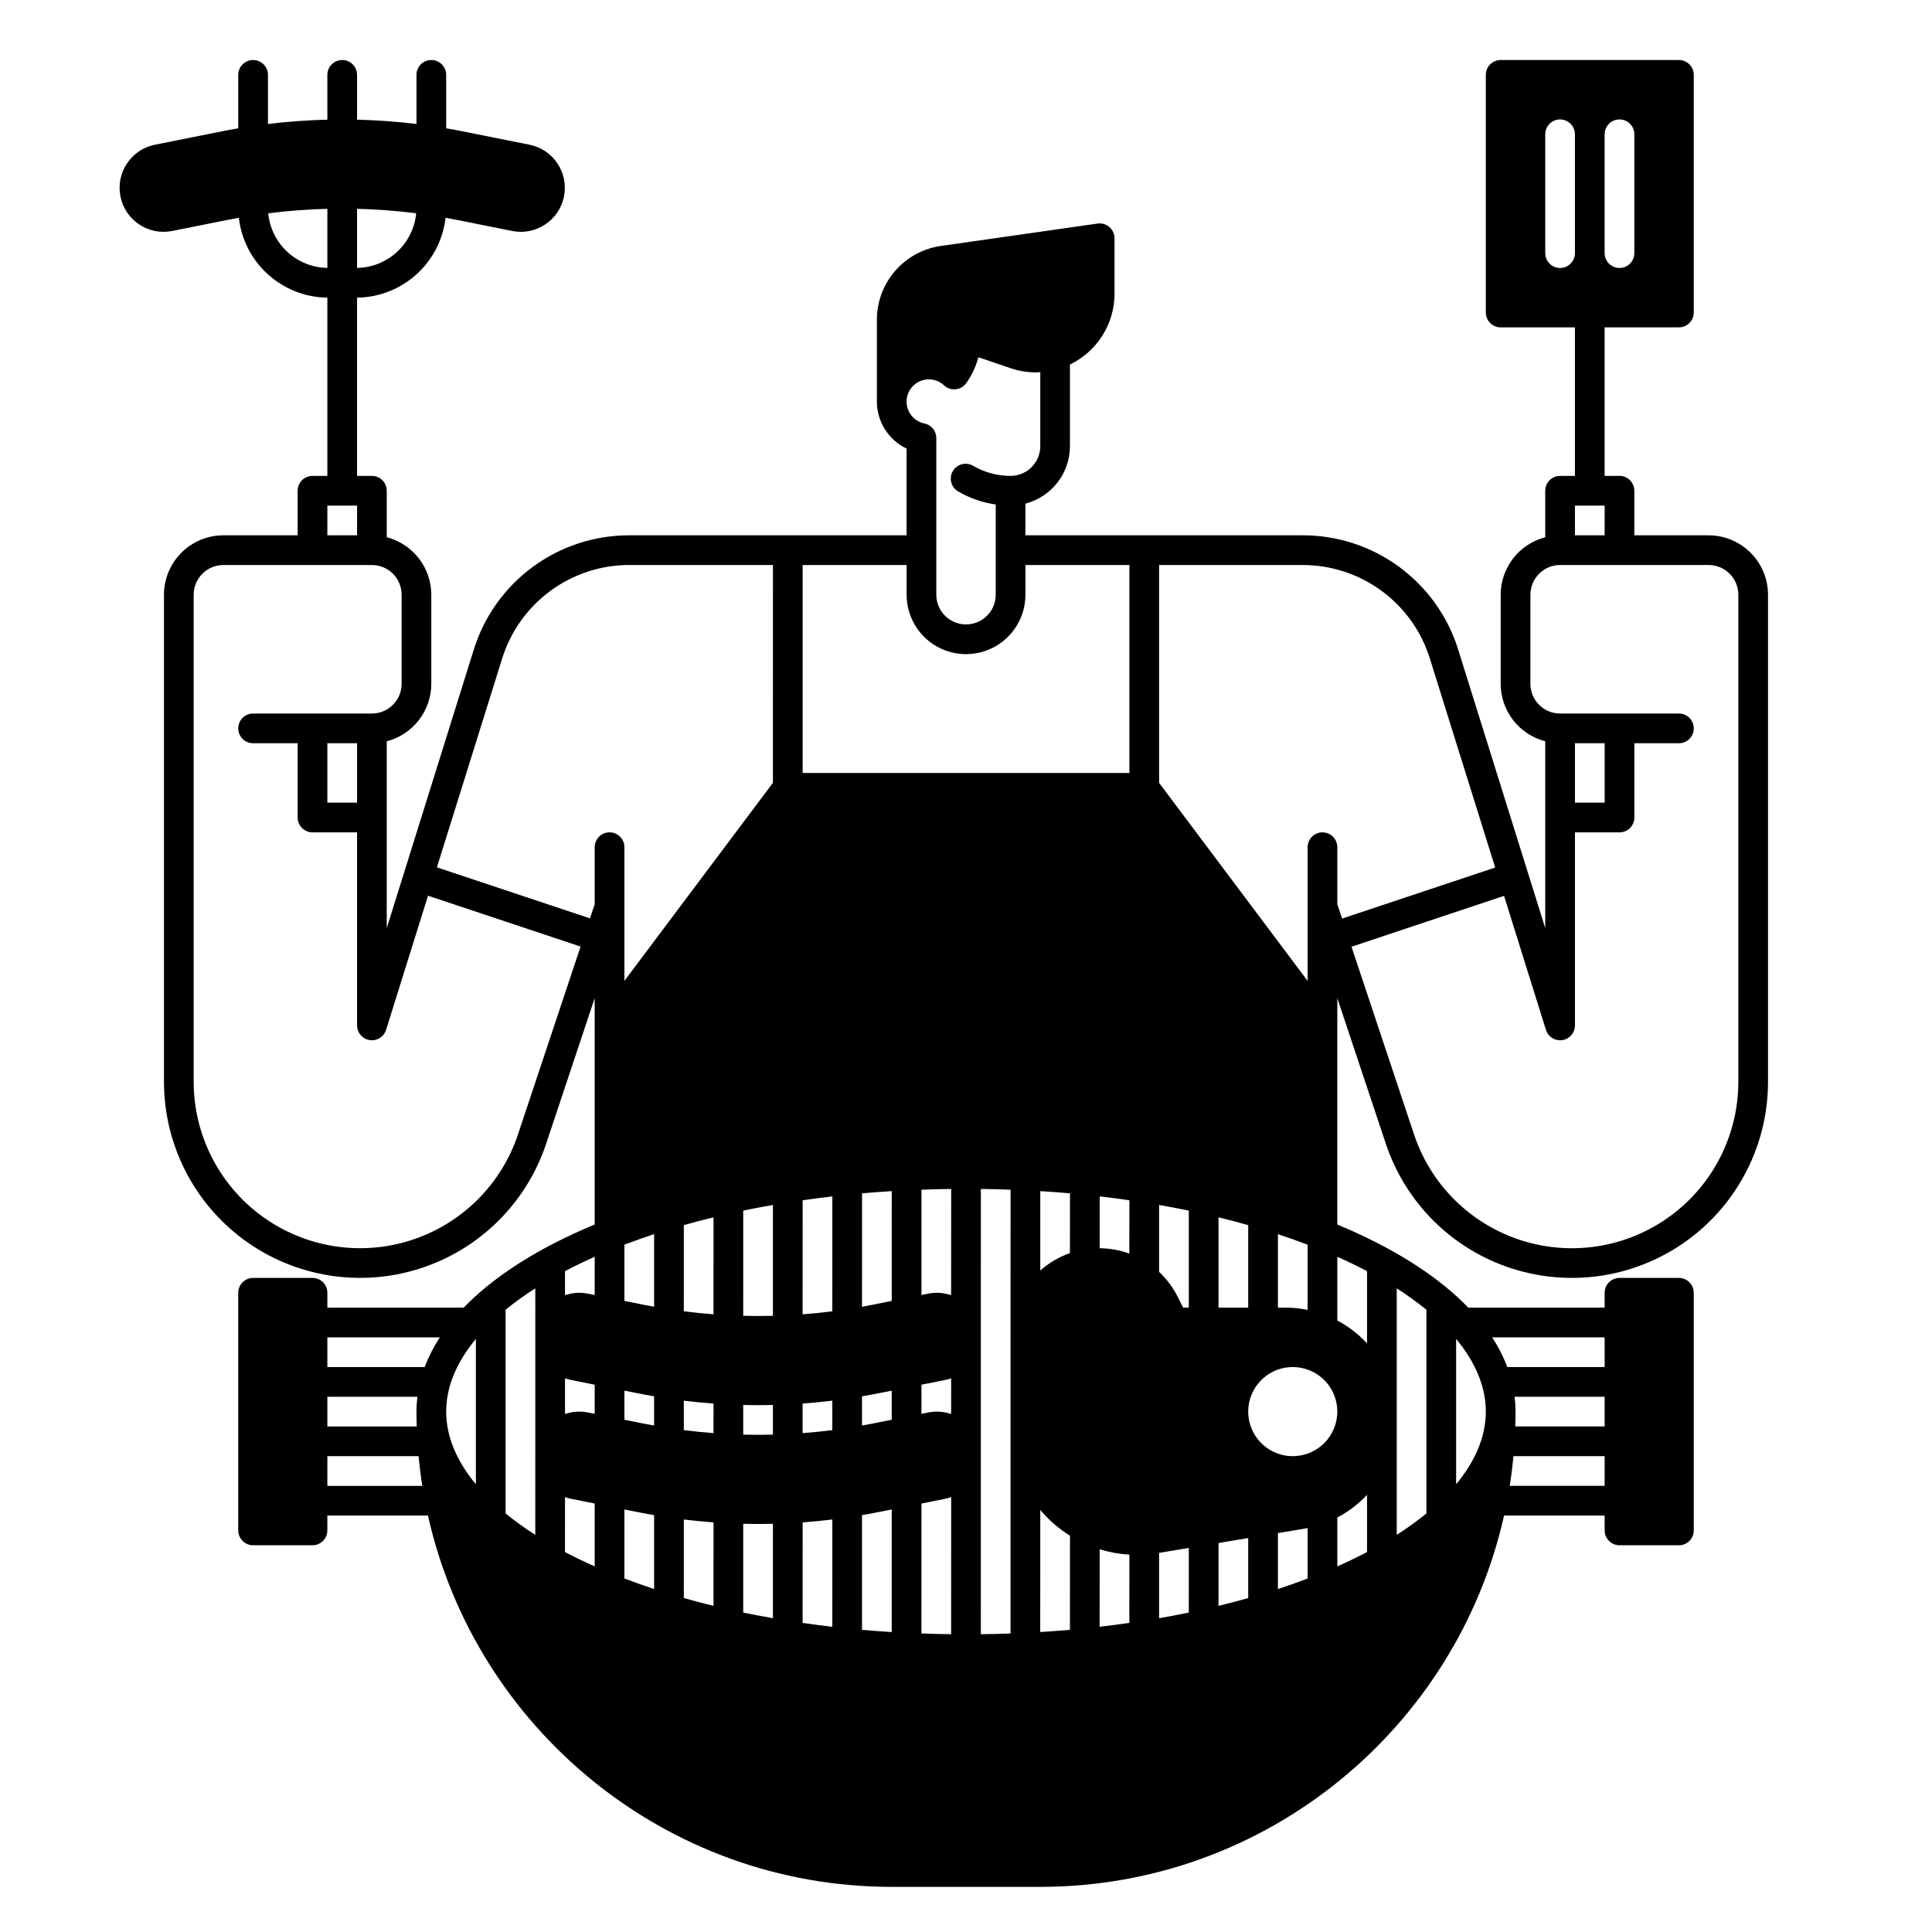 <?xml version="1.0" encoding="UTF-8"?>
<!-- Uploaded to: ICON Repo, www.svgrepo.com, Generator: ICON Repo Mixer Tools -->
<svg fill="#000000" width="800px" height="800px" version="1.1" viewBox="144 144 512 512" xmlns="http://www.w3.org/2000/svg">
 <path d="m596.8 285.86h-19.684v-11.809c0-1.043-0.414-2.047-1.152-2.785-0.738-0.738-1.738-1.152-2.781-1.152h-3.938v-39.359h19.68c1.047 0 2.047-0.414 2.785-1.152 0.738-0.738 1.152-1.738 1.152-2.785v-62.977c0-1.043-0.414-2.043-1.152-2.781-0.738-0.738-1.738-1.152-2.785-1.152h-47.23c-2.176 0-3.938 1.762-3.938 3.934v62.977c0 1.047 0.414 2.047 1.152 2.785 0.738 0.738 1.742 1.152 2.785 1.152h19.68v39.359h-3.938c-2.172 0-3.934 1.762-3.934 3.938v12.328-0.004c-3.375 0.875-6.367 2.844-8.504 5.598-2.137 2.758-3.301 6.144-3.305 9.629v23.617c0.004 3.484 1.168 6.871 3.305 9.629 2.137 2.754 5.129 4.723 8.504 5.598v49.516l-23.039-73.719v-0.004c-2.727-8.82-8.215-16.535-15.652-22.004-7.441-5.469-16.441-8.406-25.676-8.375h-73.395v-8.391c3.375-0.875 6.367-2.844 8.504-5.598 2.137-2.758 3.297-6.141 3.305-9.629v-21.648c3.531-1.695 6.512-4.356 8.602-7.668 2.086-3.312 3.199-7.148 3.207-11.066v-14.723c0-1.141-0.496-2.227-1.359-2.973-0.859-0.746-2.004-1.086-3.133-0.922l-41.578 5.945-0.004-0.004c-4.684 0.688-8.965 3.031-12.066 6.606-3.102 3.574-4.82 8.145-4.836 12.879v21.766c0.016 5.316 3.074 10.156 7.871 12.445v22.98h-73.395c-9.234-0.031-18.234 2.906-25.676 8.375s-12.926 13.184-15.652 22.004l-23.039 73.719v-49.512c3.379-0.875 6.367-2.844 8.504-5.598 2.137-2.758 3.301-6.144 3.305-9.629v-23.617c-0.004-3.484-1.168-6.871-3.305-9.629-2.137-2.754-5.125-4.723-8.504-5.598v-12.324c0-1.043-0.414-2.047-1.152-2.785-0.738-0.738-1.738-1.152-2.781-1.152h-3.938v-47.238c5.816-0.066 11.41-2.254 15.73-6.148 4.316-3.898 7.066-9.234 7.731-15.012 1.008 0.18 2.012 0.363 3.016 0.562l14.688 2.938c6.301 1.238 12.414-2.856 13.676-9.152 1.258-6.297-2.812-12.426-9.105-13.707l-17.711-3.543c-1.465-0.297-2.93-0.559-4.402-0.812v-14.16c0-2.172-1.762-3.934-3.938-3.934-2.172 0-3.934 1.762-3.934 3.934v13.012c-5.223-0.633-10.473-1.012-15.742-1.141l-0.004-11.871c0-2.172-1.762-3.934-3.934-3.934-2.176 0-3.938 1.762-3.938 3.934v11.871c-5.266 0.125-10.512 0.508-15.742 1.141v-13.012c0-2.172-1.766-3.934-3.938-3.934-2.176 0-3.938 1.762-3.938 3.934v14.164c-1.473 0.25-2.938 0.52-4.402 0.812l-17.711 3.543v-0.004c-6.293 1.281-10.363 7.41-9.102 13.707 1.258 6.297 7.371 10.387 13.672 9.152l14.688-2.938c1-0.195 2.008-0.383 3.016-0.562 0.66 5.777 3.41 11.113 7.731 15.008 4.316 3.898 9.906 6.086 15.723 6.152v47.238h-3.938c-2.172 0-3.934 1.762-3.934 3.938v11.809h-19.68c-4.176 0.004-8.176 1.664-11.129 4.617-2.949 2.949-4.613 6.953-4.617 11.125v129.08c0.004 16.59 7.922 32.184 21.32 41.969 13.398 9.781 30.66 12.582 46.465 7.535 15.801-5.043 28.246-17.332 33.492-33.07l12.867-38.602v60.004c-1.137 0.473-2.285 0.945-3.394 1.438-13.395 5.953-23.934 12.926-31.32 20.574h-36.133v-3.938c0-1.043-0.414-2.043-1.152-2.781-0.738-0.738-1.738-1.152-2.785-1.152h-15.742c-2.176 0-3.938 1.762-3.938 3.934v62.977c0 1.043 0.414 2.047 1.152 2.785 0.738 0.738 1.742 1.152 2.785 1.152h15.742c1.047 0 2.047-0.414 2.785-1.152 0.738-0.738 1.152-1.742 1.152-2.785v-3.938h26.66c12.602 56.246 62.922 98.402 122.91 98.402h39.359c59.988 0 110.31-42.156 122.91-98.398h26.656v3.938-0.004c0 1.043 0.414 2.047 1.152 2.785 0.738 0.738 1.742 1.152 2.785 1.152h15.742c1.047 0 2.047-0.414 2.785-1.152 0.738-0.738 1.152-1.742 1.152-2.785v-62.977c0-1.043-0.414-2.043-1.152-2.781-0.738-0.738-1.738-1.152-2.785-1.152h-15.742c-2.176 0-3.938 1.762-3.938 3.934v3.938h-36.133c-7.387-7.652-17.926-14.621-31.32-20.574-1.109-0.492-2.254-0.961-3.394-1.438v-60.004l12.867 38.605c5.246 15.738 17.691 28.027 33.496 33.07 15.805 5.047 33.066 2.246 46.465-7.539 13.395-9.785 21.316-25.379 21.316-41.969v-129.08c-0.004-4.172-1.664-8.176-4.617-11.125-2.949-2.953-6.953-4.613-11.125-4.617zm-27.555-106.27c0-2.176 1.762-3.938 3.938-3.938 2.172 0 3.934 1.762 3.934 3.938v31.488c0 2.172-1.762 3.938-3.934 3.938-2.176 0-3.938-1.766-3.938-3.938zm-330.62 19.746c5.242 0.133 10.469 0.527 15.668 1.188-0.375 3.918-2.18 7.559-5.07 10.23s-6.66 4.184-10.598 4.246zm-7.871 314.82h23.863c-0.16 1.305-0.246 2.617-0.246 3.934s0.027 2.629 0.066 3.938h-23.684zm0 23.617v-7.871h24.176c0.246 2.648 0.574 5.273 0.984 7.871zm25.793-31.488-25.793-0.004v-7.871h29.809c-1.621 2.469-2.969 5.109-4.016 7.871zm13.566 31.066c-5.144-6.199-7.871-12.73-7.871-19.262 0-6.535 2.727-13.062 7.871-19.262zm15.742 13.398 0.004 0.004c-2.734-1.738-5.363-3.633-7.875-5.676v-53.977c2.512-2.043 5.141-3.938 7.875-5.672zm15.742 8.355c-0.062-0.027-0.133-0.055-0.195-0.082-2.688-1.195-5.246-2.434-7.676-3.715l0.004-14.547c0.488 0.172 0.988 0.309 1.496 0.414l6.375 1.277zm0-40.43-1.805-0.359 0.004 0.004c-2.023-0.406-4.117-0.262-6.066 0.41v-9.461 0.004c0.488 0.172 0.988 0.309 1.496 0.414l6.375 1.277zm0-31.488-1.805-0.359 0.004 0.004c-2.023-0.402-4.117-0.262-6.066 0.41v-6.375c2.434-1.277 4.992-2.516 7.676-3.715 0.062-0.027 0.133-0.055 0.195-0.082zm267.65 50.582h-25.156c0.41-2.598 0.738-5.223 0.984-7.871h24.172zm0-15.742h-23.684c0.039-1.309 0.066-2.617 0.066-3.938h0.004c-0.004-1.316-0.086-2.629-0.246-3.934h23.859zm0-23.617v7.871h-25.789c-1.051-2.762-2.398-5.402-4.019-7.871zm-39.359 0.418c5.144 6.199 7.871 12.73 7.871 19.262 0 6.535-2.727 13.062-7.871 19.262zm-15.742-13.398c2.731 1.734 5.359 3.629 7.871 5.672v53.977c-2.512 2.043-5.141 3.938-7.871 5.676zm43.293-270.41c-2.172 0-3.934-1.766-3.934-3.938v-31.488c0-2.176 1.762-3.938 3.934-3.938 2.176 0 3.938 1.762 3.938 3.938v31.488c0 1.043-0.414 2.043-1.152 2.781-0.738 0.738-1.738 1.156-2.785 1.156zm3.938 62.977h7.871v7.871h-7.871zm-171.21-33.457c1.488-0.004 2.922 0.559 4.004 1.578 0.828 0.777 1.953 1.16 3.082 1.047 1.133-0.109 2.156-0.707 2.816-1.629 1.48-2.07 2.566-4.398 3.207-6.859l8.574 2.91c2.152 0.73 4.41 1.105 6.684 1.105 0.395 0 0.766-0.039 1.152-0.059v19.617c-0.008 4.344-3.527 7.867-7.875 7.871-3.453 0.004-6.848-0.902-9.84-2.629-0.902-0.562-1.996-0.73-3.031-0.469-1.031 0.258-1.914 0.926-2.445 1.848-0.535 0.922-0.668 2.019-0.379 3.043 0.289 1.023 0.984 1.887 1.922 2.391 3.031 1.75 6.371 2.902 9.84 3.398v23.906c0 4.348-3.523 7.871-7.871 7.871s-7.875-3.523-7.875-7.871v-41.523c0-1.871-1.316-3.484-3.148-3.859-2.973-0.602-5.004-3.359-4.699-6.379 0.305-3.016 2.848-5.312 5.883-5.309zm-175.08-44.012c5.199-0.66 10.43-1.055 15.668-1.188v15.664c-3.934-0.062-7.707-1.574-10.598-4.246s-4.695-6.312-5.07-10.23zm15.668 77.465h7.871v7.871l-7.871 0.004zm50.516 166.64v0.004c-4.453 13.352-15.012 23.781-28.422 28.062-13.414 4.281-28.062 1.906-39.43-6.398-11.367-8.305-18.09-21.535-18.09-35.613v-129.08c0.008-4.344 3.527-7.867 7.875-7.871h39.359c4.344 0.004 7.867 3.527 7.871 7.871v23.617c-0.004 4.344-3.527 7.867-7.871 7.871h-31.488c-2.176 0-3.938 1.762-3.938 3.938 0 2.172 1.762 3.934 3.938 3.934h11.809v19.68c0 1.047 0.414 2.047 1.152 2.785s1.738 1.152 2.781 1.152h11.809v51.168c0 1.945 1.422 3.598 3.348 3.891 0.195 0.031 0.391 0.047 0.59 0.047 1.719-0.004 3.242-1.121 3.754-2.762l11.113-35.555 40.43 13.48zm-42.645-103.67v15.742l-7.871 0.004v-15.746zm78.719 224.15c-2.695-0.887-5.312-1.828-7.871-2.801v-18.289l3.469 0.688c1.461 0.297 2.93 0.559 4.402 0.812zm0-43.328c-0.953-0.172-1.906-0.344-2.859-0.535l-5.012-1v-7.715l3.469 0.688c1.461 0.297 2.93 0.559 4.402 0.812zm0-31.488c-0.953-0.172-1.906-0.344-2.859-0.535l-5.012-1v-14.902c2.559-0.977 5.176-1.918 7.871-2.801zm15.742 79.273c-2.676-0.648-5.297-1.34-7.871-2.074l0.004-20.812c2.617 0.32 5.242 0.574 7.871 0.766zm0-45.773c-2.633-0.195-5.254-0.465-7.871-0.801l0.004-7.801c2.617 0.32 5.242 0.574 7.871 0.766zm0-31.488c-2.633-0.195-5.254-0.465-7.871-0.801l0.004-22.832c2.578-0.73 5.203-1.422 7.871-2.074zm15.742 80.527c-2.656-0.465-5.285-0.953-7.871-1.488v-23.52c1.312 0.031 2.625 0.047 3.938 0.047s2.625-0.016 3.938-0.047zm0-48.641c-2.625 0.066-5.246 0.066-7.871 0v-7.856c1.312 0.031 2.625 0.047 3.938 0.047s2.625-0.016 3.938-0.047zm0-31.488c-2.625 0.066-5.246 0.066-7.871 0l0.004-27.883c2.586-0.535 5.215-1.027 7.871-1.488zm0-141.25-39.355 52.484v-35.422c0-2.176-1.762-3.938-3.934-3.938-2.176 0-3.938 1.762-3.938 3.938v15.105l-1.25 3.758-40.57-13.527 17.27-55.262c2.231-7.219 6.723-13.531 12.809-18.004 6.086-4.477 13.449-6.879 21.004-6.856h37.973zm15.742 223.66c-2.652-0.305-5.277-0.648-7.871-1.027l0.008-26.637c2.629-0.191 5.254-0.445 7.871-0.766zm0-52.117c-2.617 0.332-5.238 0.598-7.871 0.801v-7.84c2.629-0.191 5.254-0.445 7.871-0.766zm0-31.488c-2.617 0.332-5.238 0.598-7.871 0.801l0.008-30.227c2.598-0.375 5.223-0.715 7.871-1.027zm15.742 85c-2.641-0.164-5.269-0.352-7.871-0.582v-30.406c1.477-0.25 2.941-0.52 4.402-0.812l3.469-0.688zm0-56.262-5.012 1.004c-0.949 0.191-1.902 0.363-2.859 0.535v-7.746c1.477-0.25 2.941-0.52 4.402-0.812l3.469-0.688zm0-31.488-5.012 1.004c-0.949 0.191-1.902 0.363-2.859 0.535l0.008-30.055c2.602-0.23 5.231-0.418 7.871-0.582zm15.742 88.32c-2.637-0.031-5.262-0.098-7.871-0.191l0.012-34.438 6.375-1.277v-0.004c0.508-0.105 1.008-0.242 1.496-0.414zm0-58.355 0.012 0.004c-1.949-0.672-4.043-0.816-6.066-0.41l-1.805 0.359v-7.715l6.375-1.277c0.508-0.105 1.008-0.246 1.496-0.418zm0-31.488 0.012 0.004c-1.949-0.672-4.043-0.816-6.066-0.41l-1.805 0.359v-27.91c2.609-0.098 5.234-0.16 7.871-0.191zm15.742 10.945v78.707c-2.609 0.098-5.234 0.16-7.871 0.191l0.012-117.99c2.637 0.031 5.262 0.098 7.871 0.191zm15.742 77.742c-2.602 0.23-5.231 0.418-7.871 0.582l0.016-32.348c2.25 2.676 4.906 4.977 7.871 6.82zm0-99.848 0.016 0.008c-2.902 1.012-5.578 2.582-7.871 4.625v-21.047c2.641 0.164 5.269 0.352 7.871 0.582zm15.742 98.008c-2.598 0.375-5.223 0.715-7.871 1.027l0.016-20.531c2.559 0.785 5.203 1.262 7.871 1.418zm0-97.871 0.016 0.004c-2.523-0.918-5.184-1.398-7.871-1.418v-13.742c2.652 0.305 5.277 0.648 7.871 1.027zm0.016-127.37h-86.59v-55.105h27.551v7.871c0 5.625 3 10.824 7.871 13.637s10.875 2.812 15.746 0 7.871-8.012 7.871-13.637v-7.871h27.551zm15.742 222.51c-2.586 0.535-5.215 1.027-7.871 1.488l0.004-17.309 7.871-1.312zm0.004-80.816h-1.504l-1.406-2.809v-0.004c-1.246-2.496-2.926-4.75-4.961-6.656v-17.734c2.656 0.465 5.285 0.953 7.871 1.488zm15.742 76.965c-2.578 0.73-5.203 1.422-7.871 2.074v-16.664l7.871-1.312zm-7.871-76.965v-23.934c2.672 0.648 5.297 1.34 7.871 2.074v21.859zm23.617 71.781c-2.562 0.977-5.176 1.918-7.871 2.801v-14.832l6.832-1.137c0.352-0.059 0.695-0.125 1.039-0.195zm-3.938-32.422c-4.773 0-9.082-2.875-10.91-7.289-1.824-4.414-0.816-9.492 2.562-12.867 3.375-3.379 8.453-4.387 12.867-2.562 4.414 1.828 7.289 6.137 7.289 10.91-0.008 6.519-5.289 11.801-11.809 11.809zm-3.938-39.359 0.004-19.477c2.695 0.887 5.309 1.828 7.871 2.801v17.266c-1.938-0.395-3.914-0.59-5.891-0.59zm23.617 64.773c-2.434 1.277-4.992 2.516-7.676 3.715-0.062 0.027-0.133 0.055-0.195 0.082v-12.945c2.945-1.547 5.609-3.578 7.871-6.016zm-7.676-78.156c2.691 1.195 5.246 2.434 7.676 3.715v19.137c-2.266-2.445-4.926-4.492-7.871-6.051v-16.883c0.062 0.027 0.133 0.055 0.195 0.082zm-0.195-93.527v-15.105c0-2.176-1.762-3.938-3.938-3.938-2.172 0-3.934 1.762-3.934 3.938v35.426l-39.359-52.48v-57.73h37.973c7.555-0.023 14.918 2.379 21.004 6.852 6.086 4.477 10.574 10.789 12.805 18.008l17.285 55.309-40.57 13.523zm106.27 47.062c0 14.078-6.719 27.312-18.086 35.617-11.371 8.305-26.02 10.68-39.43 6.398s-23.973-14.711-28.422-28.066l-16.578-49.746 40.43-13.48 11.098 35.508c0.508 1.645 2.031 2.766 3.754 2.769 0.203 0 0.402-0.016 0.598-0.047 1.922-0.293 3.34-1.945 3.34-3.891v-51.168h11.809c1.043 0 2.043-0.414 2.781-1.152 0.738-0.738 1.152-1.738 1.152-2.785v-19.68h11.809c2.176 0 3.938-1.762 3.938-3.934 0-2.176-1.762-3.938-3.938-3.938h-31.488c-4.344-0.004-7.867-3.527-7.871-7.871v-23.617c0.004-4.344 3.527-7.867 7.871-7.871h39.363c4.344 0.004 7.867 3.527 7.871 7.871zm-43.297-73.977v-15.746h7.871v15.742z"/>
</svg>